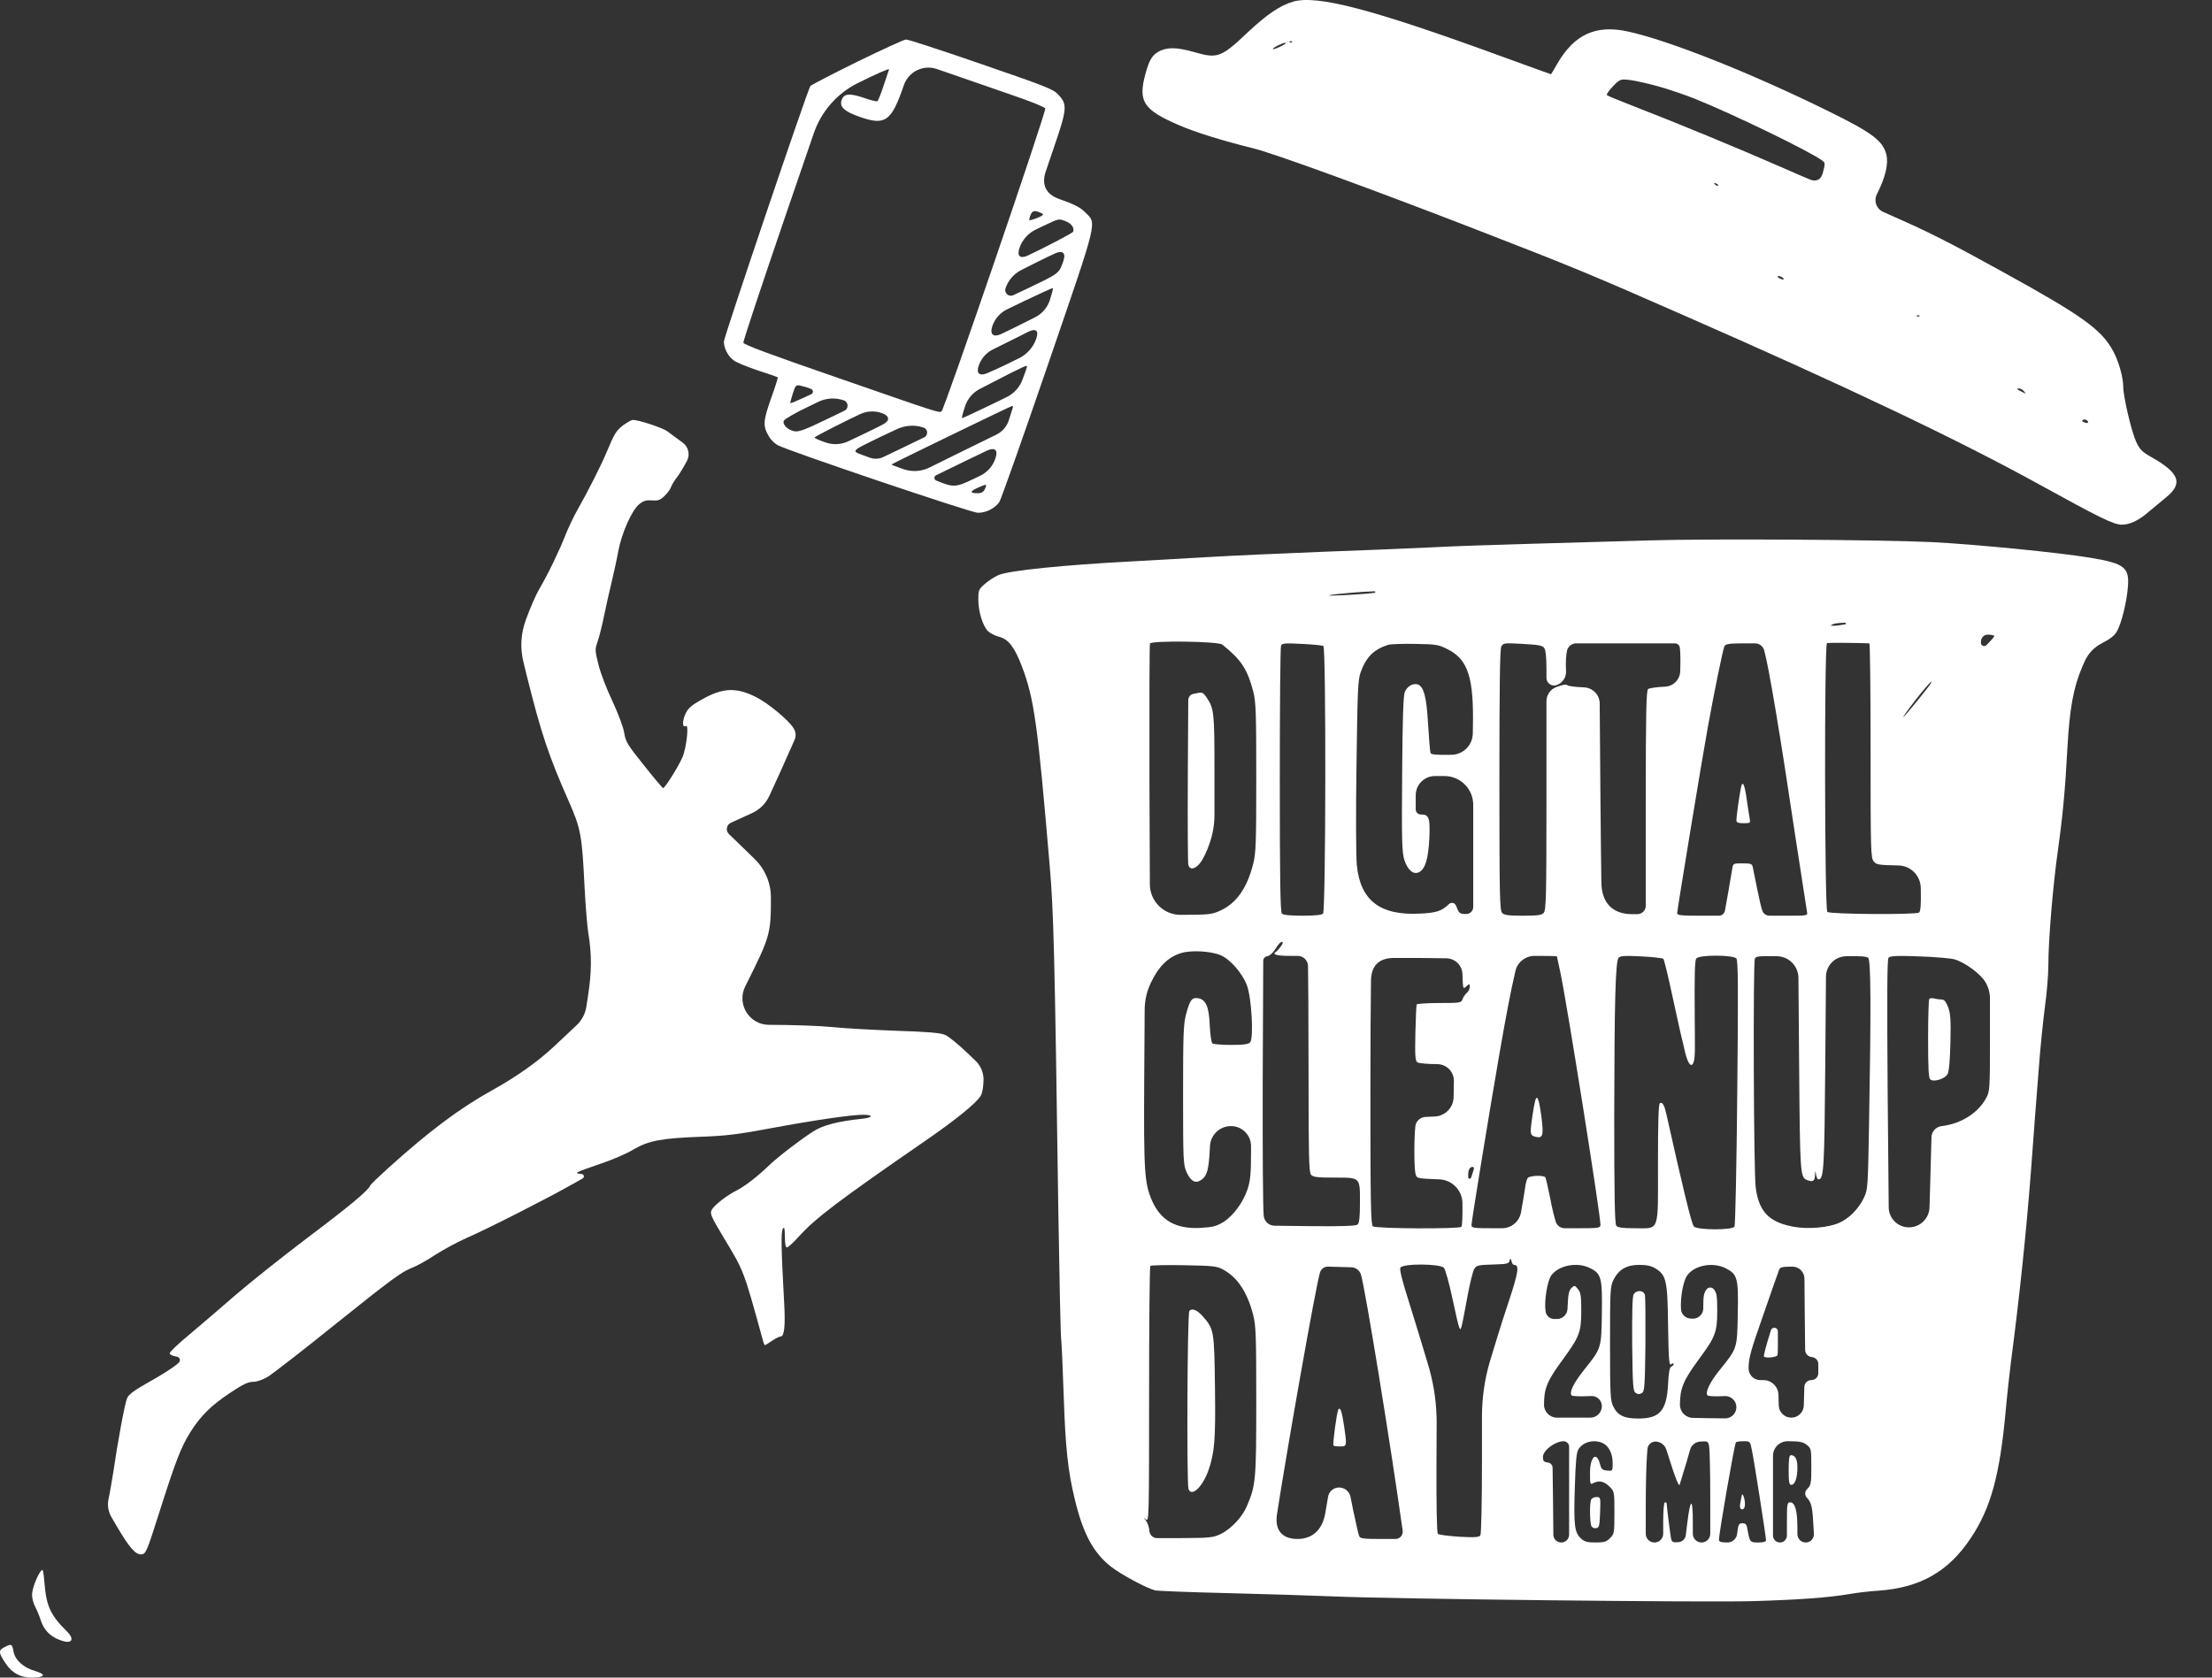 <svg width="58" height="44" viewBox="0 0 58 44" fill="none" xmlns="http://www.w3.org/2000/svg">
<rect x="0" y="0" width="58" height="44" fill="#333333" stroke="none"/>
<path d="M33.909 0.042C33.562 0.143 33.215 0.381 32.712 0.852C32.026 1.503 31.921 1.544 31.327 1.37C30.875 1.242 30.637 1.233 30.418 1.333C30.217 1.434 30.139 1.553 30.034 1.938C29.838 2.661 29.975 2.876 30.902 3.279C31.336 3.467 32.054 3.691 32.872 3.893C33.438 4.035 35.947 4.951 38.675 6.008C41.261 7.011 41.691 7.19 44.067 8.234C48.403 10.134 51.328 11.526 53.448 12.694C55.043 13.573 55.422 13.761 55.632 13.761C55.852 13.761 56.08 13.651 56.359 13.408C56.473 13.312 56.665 13.152 56.784 13.055C57.254 12.68 57.154 12.405 56.386 11.975C56.162 11.847 56.103 11.782 56.011 11.586C55.888 11.32 55.673 10.4 55.673 10.148C55.673 9.905 55.555 9.475 55.408 9.209C55.107 8.646 54.6 8.28 52.52 7.135C51.163 6.384 50.592 6.095 49.701 5.702L49.376 5.557C49.2 5.479 49.125 5.269 49.212 5.097C49.441 4.644 49.523 4.291 49.459 4.044C49.363 3.687 49.089 3.481 47.946 2.918C45.931 1.924 43.775 1.063 42.678 0.825C41.842 0.642 41.275 0.903 40.827 1.681C40.745 1.828 40.672 1.947 40.667 1.947C40.663 1.947 40.064 1.732 39.337 1.466C35.974 0.239 34.54 -0.137 33.909 0.042ZM33.85 1.081C33.903 1.077 33.883 1.128 33.831 1.112C33.828 1.111 33.825 1.11 33.822 1.109C33.786 1.095 33.799 1.081 33.85 1.081ZM33.649 1.182C33.493 1.265 33.374 1.306 33.374 1.283C33.374 1.251 33.621 1.127 33.694 1.123C33.731 1.123 33.712 1.15 33.649 1.182ZM43.487 2.267C43.756 2.341 44.177 2.487 44.423 2.583C45.429 2.986 47.462 3.971 47.782 4.213C47.86 4.268 47.86 4.291 47.796 4.534C47.748 4.718 47.622 4.777 47.446 4.704C47.266 4.628 47.009 4.518 46.726 4.392C45.643 3.916 43.902 3.197 42.856 2.794C42.481 2.647 42.152 2.515 42.134 2.496C42.116 2.478 42.184 2.377 42.289 2.267C42.477 2.075 42.481 2.07 42.737 2.098C42.879 2.116 43.212 2.19 43.487 2.267ZM45.049 4.868C45.036 4.882 44.999 4.868 44.967 4.836C44.926 4.79 44.931 4.786 44.995 4.813C45.04 4.827 45.063 4.854 45.049 4.868ZM46.649 7.24C46.776 7.27 46.817 7.368 46.697 7.317C46.673 7.307 46.649 7.295 46.626 7.281C46.604 7.268 46.617 7.234 46.642 7.239L46.649 7.24ZM50.3 8.27C50.353 8.265 50.333 8.317 50.281 8.301C50.278 8.3 50.275 8.299 50.272 8.298C50.236 8.284 50.249 8.27 50.3 8.27ZM53.073 10.267C53.133 10.335 53.128 10.335 53.023 10.281C52.868 10.203 52.859 10.189 52.941 10.189C52.982 10.189 53.041 10.221 53.073 10.267ZM54.741 11.091C54.732 11.1 54.691 11.091 54.65 11.077C54.586 11.054 54.581 11.036 54.627 11.009C54.682 10.977 54.782 11.054 54.741 11.091Z" fill="white"/>
<path d="M22.472 1.622C21.814 1.947 21.265 2.231 21.247 2.258C21.16 2.4 18.981 8.843 18.981 8.957C18.981 9.131 19.081 9.333 19.232 9.447C19.296 9.502 19.579 9.617 19.863 9.713C20.146 9.804 20.384 9.887 20.393 9.896C20.402 9.905 20.324 10.157 20.214 10.459C20.004 11.054 20 11.183 20.169 11.457C20.214 11.54 20.32 11.636 20.393 11.677C20.712 11.842 25.456 13.445 25.634 13.449C25.849 13.454 26.082 13.339 26.205 13.165C26.246 13.101 26.822 11.48 27.48 9.557C28.814 5.67 28.764 5.876 28.449 5.564C28.321 5.436 28.161 5.354 27.777 5.221C27.431 5.099 27.302 4.852 27.418 4.504C27.469 4.35 27.529 4.173 27.594 3.985C27.992 2.831 27.996 2.744 27.74 2.473C27.612 2.336 27.384 2.249 25.721 1.677C24.688 1.32 23.806 1.031 23.756 1.036C23.706 1.036 23.13 1.301 22.472 1.622ZM26.575 2.506C27.018 2.657 27.393 2.808 27.407 2.844C27.439 2.927 24.761 10.743 24.688 10.789C24.619 10.83 24.683 10.853 21.928 9.896C20.205 9.301 19.502 9.04 19.492 8.989C19.483 8.948 19.968 7.497 20.562 5.757L21.338 3.495C21.535 2.923 21.948 2.45 22.49 2.18C22.956 1.947 23.322 1.787 23.312 1.819C23.299 1.851 23.235 2.048 23.166 2.254C23.098 2.464 23.025 2.643 23.002 2.657C22.983 2.666 22.814 2.625 22.632 2.56C22.262 2.437 22.12 2.455 22.065 2.634C22.01 2.803 22.143 2.927 22.54 3.064C23.216 3.302 23.372 3.188 23.701 2.231C23.825 1.876 24.212 1.688 24.567 1.811L24.843 1.906C25.351 2.084 26.132 2.35 26.575 2.506ZM27.334 5.605C27.375 5.628 27.325 5.665 27.201 5.715C27.096 5.757 27 5.784 26.991 5.775C26.982 5.766 26.995 5.706 27.023 5.638C27.069 5.514 27.142 5.505 27.334 5.605ZM27.932 5.798C28.088 5.853 28.179 5.976 28.138 6.077C28.122 6.116 27.399 6.489 26.96 6.698C26.746 6.8 26.655 6.717 26.735 6.494C26.808 6.286 26.961 6.115 27.16 6.02L27.288 5.958C27.795 5.72 27.745 5.734 27.932 5.798ZM27.882 6.846C27.763 7.185 27.786 7.162 26.877 7.597L26.57 7.742C26.451 7.798 26.324 7.685 26.365 7.561C26.435 7.352 26.585 7.18 26.781 7.081L27.219 6.86C27.385 6.778 27.539 6.704 27.664 6.647C27.866 6.555 27.954 6.636 27.882 6.846ZM27.526 7.877C27.461 8.07 27.323 8.23 27.14 8.322L26.694 8.545C26.531 8.627 26.379 8.701 26.254 8.759C26.049 8.855 25.948 8.775 26.018 8.559C26.082 8.363 26.223 8.201 26.409 8.112L26.858 7.895C27.261 7.703 27.599 7.547 27.608 7.556C27.617 7.565 27.58 7.707 27.526 7.877ZM27.169 8.889C27.09 9.112 26.927 9.295 26.714 9.399L26.305 9.598C26.151 9.671 26.007 9.735 25.888 9.786C25.676 9.877 25.586 9.786 25.67 9.571C25.735 9.394 25.865 9.249 26.033 9.166L26.525 8.921C26.685 8.84 26.835 8.766 26.958 8.704C27.166 8.601 27.247 8.67 27.169 8.889ZM26.931 9.612C26.931 9.626 26.877 9.777 26.813 9.951C26.739 10.153 26.59 10.32 26.397 10.414L25.977 10.619C25.579 10.812 25.241 10.967 25.227 10.967C25.213 10.967 25.245 10.83 25.305 10.656C25.369 10.459 25.508 10.296 25.692 10.201L26.132 9.974C26.831 9.612 26.931 9.571 26.931 9.612ZM21.27 10.203C21.329 10.227 21.331 10.311 21.273 10.338L21.083 10.427C20.895 10.514 20.731 10.583 20.722 10.574C20.717 10.569 20.744 10.455 20.786 10.326C20.859 10.102 20.872 10.088 20.991 10.116C21.06 10.13 21.188 10.166 21.27 10.203ZM21.718 10.977C21.115 11.27 20.941 11.334 20.827 11.311C20.658 11.279 20.511 11.137 20.552 11.036C20.566 10.995 20.85 10.83 21.179 10.674L21.455 10.54C21.664 10.438 21.905 10.424 22.124 10.5C22.249 10.542 22.26 10.715 22.142 10.772L21.718 10.977ZM26.538 10.647C26.583 10.647 26.546 10.723 26.533 10.765C26.513 10.828 26.482 10.924 26.452 11.022C26.399 11.186 26.282 11.322 26.128 11.398L25.204 11.851L24.368 12.264C24.16 12.366 23.921 12.382 23.701 12.309C23.514 12.245 23.367 12.19 23.377 12.181C23.413 12.149 26.502 10.652 26.538 10.647ZM23.125 10.835C23.329 10.911 23.343 11.031 23.15 11.133C23.029 11.196 22.876 11.272 22.709 11.352L22.247 11.572C22.063 11.66 21.852 11.673 21.658 11.608C21.494 11.553 21.357 11.494 21.357 11.476C21.357 11.452 22.114 11.069 22.543 10.866C22.73 10.778 22.929 10.767 23.125 10.835ZM24.217 11.215C24.334 11.255 24.343 11.417 24.232 11.471L23.76 11.7L23.16 11.987C23.047 12.041 22.918 12.046 22.801 12.002C22.284 11.81 22.252 11.87 23.07 11.466C23.228 11.391 23.377 11.32 23.503 11.262C23.733 11.154 23.977 11.134 24.217 11.215ZM26.104 12.011C26.04 12.216 25.894 12.385 25.701 12.478L25.547 12.552C25.053 12.79 25.003 12.79 24.546 12.602C24.487 12.577 24.485 12.494 24.543 12.466L25.287 12.103C25.511 11.994 25.719 11.894 25.878 11.819C26.08 11.725 26.176 11.801 26.104 12.011ZM25.826 12.822C25.785 12.909 25.739 12.936 25.62 12.936C25.424 12.936 25.428 12.886 25.643 12.79C25.876 12.689 25.885 12.689 25.826 12.822Z" fill="white"/>
<path d="M16.344 11.151C16.157 11.293 16.116 11.357 15.896 11.883C15.759 12.208 15.426 12.872 15.142 13.371C15.042 13.545 14.896 13.857 14.818 14.054C14.662 14.452 14.366 15.066 14.137 15.455C14.055 15.592 13.899 15.949 13.79 16.252C13.656 16.61 13.633 17 13.726 17.37L13.817 17.74C14.187 19.228 14.388 19.828 14.914 21.018C15.229 21.728 15.261 21.916 15.325 23.216C15.352 23.743 15.398 24.311 15.426 24.475C15.517 25.02 15.517 25.478 15.421 26.101L15.375 26.402C15.346 26.592 15.252 26.767 15.11 26.898C14.992 27.012 14.722 27.259 14.516 27.456C14.087 27.855 13.538 28.244 12.903 28.596C12.044 29.073 11.24 29.677 10.162 30.652C9.924 30.868 9.718 31.064 9.709 31.092C9.663 31.22 9.143 31.651 8.06 32.466C7.406 32.96 6.556 33.638 6.172 33.968C5.789 34.302 5.245 34.769 4.966 35.002C4.683 35.236 4.45 35.456 4.45 35.492C4.45 35.529 4.523 35.566 4.642 35.584C4.718 35.597 4.744 35.692 4.685 35.742L4.651 35.772C4.555 35.859 4.23 36.069 3.929 36.234C3.508 36.472 3.371 36.573 3.33 36.678C3.271 36.816 3.083 37.837 2.965 38.647C2.928 38.872 2.878 39.174 2.846 39.316C2.811 39.478 2.838 39.647 2.921 39.79L3.051 40.012C3.394 40.598 3.559 40.786 3.714 40.767C3.824 40.754 3.851 40.694 4.166 39.7C4.61 38.304 4.738 37.979 4.98 37.58C5.254 37.141 5.524 36.871 6.04 36.527C6.369 36.307 6.506 36.243 6.634 36.243C6.734 36.243 6.89 36.188 7.013 36.115C7.132 36.046 7.959 35.405 8.85 34.686C10.166 33.629 10.527 33.363 10.756 33.272C10.915 33.212 11.208 33.052 11.409 32.914C11.615 32.782 11.976 32.585 12.213 32.479C12.752 32.246 14.311 31.454 14.96 31.087L15.279 30.908C15.33 30.879 15.315 30.802 15.257 30.794C15.042 30.767 15.028 30.771 15.782 30.51C16.07 30.414 16.449 30.249 16.618 30.144C17.011 29.915 17.358 29.851 18.396 29.814C19.031 29.791 19.342 29.755 20.246 29.585C21.357 29.379 22.321 29.238 22.636 29.238C22.915 29.238 22.887 29.315 22.6 29.343C21.96 29.412 21.585 29.508 21.32 29.677C20.964 29.906 20.388 30.35 20.155 30.575C19.867 30.854 19.534 31.11 19.328 31.216C19.063 31.348 18.725 31.609 18.661 31.733C18.61 31.829 18.642 31.902 18.976 32.461C19.511 33.345 19.497 33.317 19.991 35.108C20.013 35.204 20.045 35.282 20.055 35.282C20.064 35.282 20.15 35.231 20.242 35.167C20.333 35.103 20.438 35.053 20.47 35.053C20.566 35.053 20.594 34.769 20.562 34.187C20.484 32.759 20.475 32.319 20.525 32.232C20.566 32.163 20.575 32.2 20.58 32.429C20.58 32.617 20.598 32.718 20.635 32.718C20.662 32.718 20.799 32.594 20.936 32.443C21.37 31.957 21.987 31.49 24.258 29.924C25.076 29.361 25.629 28.908 25.721 28.729C25.762 28.656 25.789 28.477 25.789 28.312C25.789 28.128 25.714 27.952 25.581 27.824L25.369 27.621C25.136 27.397 24.871 27.181 24.784 27.145C24.665 27.09 24.345 27.062 23.504 27.035C22.887 27.012 22.138 26.971 21.837 26.939C21.535 26.907 20.781 26.879 20.164 26.879C19.646 26.879 19.309 26.334 19.541 25.87L19.579 25.794C20.192 24.567 20.214 24.489 20.214 23.541C20.214 23.161 20.061 22.796 19.788 22.531L19.566 22.314L19.114 21.877C19.02 21.787 19.048 21.629 19.168 21.577C19.305 21.513 19.552 21.403 19.721 21.325C19.916 21.236 20.073 21.082 20.165 20.889L20.214 20.785C20.32 20.56 20.516 20.121 20.653 19.814L20.834 19.406C20.878 19.306 20.868 19.191 20.808 19.1C20.685 18.894 20.15 18.449 19.835 18.289C19.305 18.019 18.949 18.033 18.391 18.353C18.112 18.509 18.039 18.578 17.966 18.738C17.884 18.926 17.893 19.1 17.985 19.04C18.071 18.99 17.998 19.631 17.889 19.873C17.774 20.13 17.432 20.675 17.386 20.67C17.372 20.67 17.144 20.4 16.883 20.07C16.449 19.53 16.404 19.452 16.367 19.219C16.344 19.068 16.212 18.724 16.056 18.385C15.905 18.069 15.741 17.639 15.691 17.428C15.599 17.062 15.599 17.03 15.668 16.833C15.709 16.719 15.791 16.393 15.846 16.119C15.905 15.839 15.992 15.441 16.047 15.226C16.097 15.011 16.175 14.663 16.212 14.457C16.294 13.999 16.563 13.39 16.755 13.229C16.865 13.138 16.933 13.115 17.089 13.124C17.258 13.138 17.313 13.115 17.427 13.005C17.5 12.932 17.578 12.831 17.591 12.781C17.61 12.726 17.678 12.611 17.747 12.524C17.815 12.437 17.934 12.236 18.017 12.08C18.098 11.916 18.049 11.717 17.901 11.61L17.893 11.604C17.751 11.499 17.569 11.366 17.496 11.311C17.372 11.219 16.746 11.013 16.591 11.013C16.559 11.013 16.449 11.077 16.344 11.151Z" fill="white"/>
<path d="M43.267 14.173C42.591 14.191 41.22 14.232 40.229 14.26C39.237 14.287 38.022 14.328 37.533 14.356C37.044 14.379 35.787 14.434 34.745 14.47C33.703 14.511 32.346 14.571 31.73 14.608C31.113 14.644 30.208 14.695 29.719 14.722C27.877 14.818 26.447 14.965 26.178 15.084C26.073 15.13 25.913 15.235 25.821 15.317C25.661 15.455 25.652 15.482 25.652 15.725C25.652 16.032 25.762 16.393 25.894 16.544C25.949 16.599 26.082 16.673 26.191 16.7C26.438 16.76 26.598 16.966 26.79 17.465C27.119 18.33 27.206 18.967 27.526 22.735C27.626 23.898 27.654 24.933 27.75 31.756C27.777 33.482 27.809 34.984 27.823 35.099C27.836 35.213 27.868 35.891 27.891 36.609C27.937 37.983 28.001 38.578 28.184 39.334C28.398 40.222 28.668 40.721 29.116 41.079C29.39 41.294 30.062 41.656 30.285 41.711C30.359 41.729 31.213 41.761 32.182 41.784C33.151 41.807 34.407 41.848 34.974 41.871C36.537 41.939 44.748 42.031 45.977 41.994C47.179 41.958 47.928 41.903 48.477 41.811C48.678 41.775 49.029 41.733 49.258 41.72C50.35 41.642 51.09 41.221 51.675 40.341C52.201 39.554 52.434 38.697 52.589 37.022C52.626 36.605 52.69 36.028 52.726 35.739C52.955 33.995 53.128 32.333 53.252 30.726C53.325 29.718 53.421 28.482 53.462 27.978C53.498 27.474 53.572 26.774 53.617 26.421C53.667 26.069 53.709 25.574 53.709 25.322C53.709 24.663 53.827 23.23 53.965 22.264C54.088 21.38 54.152 20.689 54.207 19.645C54.266 18.578 54.367 18.028 54.595 17.497L54.657 17.355C54.747 17.148 54.906 16.978 55.107 16.874C55.322 16.764 55.45 16.668 55.504 16.563C55.623 16.361 55.756 15.826 55.792 15.423C55.843 14.882 55.715 14.782 54.819 14.63C54.006 14.493 51.758 14.273 50.647 14.218C49.327 14.154 44.803 14.127 43.267 14.173ZM36.048 15.546C35.86 15.583 34.695 15.647 34.86 15.61C35.015 15.578 35.76 15.514 36.002 15.51H36.044C36.066 15.51 36.069 15.542 36.048 15.546ZM48.385 16.375C48.285 16.393 48.152 16.412 48.088 16.412C47.983 16.412 47.983 16.407 48.065 16.37C48.116 16.348 48.248 16.334 48.362 16.334H48.381C48.406 16.334 48.41 16.37 48.385 16.375ZM52.292 16.682C52.292 16.7 52.21 16.796 52.114 16.892L52.085 16.921C52.03 16.975 51.937 16.933 51.94 16.856L51.942 16.819C51.946 16.722 52.026 16.645 52.123 16.645C52.214 16.645 52.292 16.664 52.292 16.682ZM32.049 16.906C32.552 17.309 32.707 17.552 32.863 18.143C32.931 18.417 32.94 18.697 32.94 20.4C32.94 22.108 32.931 22.383 32.858 22.662C32.698 23.299 32.415 23.697 31.985 23.889C31.771 23.985 31.684 23.994 30.953 23.994C30.511 23.994 30.152 23.637 30.15 23.195L30.139 20.469C30.135 18.527 30.139 16.915 30.153 16.879C30.185 16.796 31.944 16.819 32.049 16.906ZM49.016 16.874C49.034 16.874 49.048 18.138 49.048 19.686C49.048 22.296 49.052 22.502 49.13 22.593C49.199 22.68 49.263 22.689 49.779 22.699C50.099 22.706 50.356 22.964 50.363 23.284L50.364 23.303C50.373 23.747 50.359 23.903 50.318 23.935C50.218 23.994 47.978 23.981 47.914 23.917C47.841 23.843 47.832 16.892 47.905 16.865C47.937 16.856 48.733 16.86 49.016 16.874ZM34.7 16.943C34.773 16.989 34.764 23.889 34.691 23.962C34.654 23.999 34.467 24.017 34.151 24.017C33.836 24.017 33.649 23.999 33.612 23.962C33.571 23.921 33.557 23.083 33.557 20.464C33.557 18.568 33.571 16.984 33.589 16.938C33.617 16.87 33.672 16.865 34.133 16.888C34.416 16.902 34.672 16.925 34.7 16.943ZM37.971 17.035C38.497 17.305 38.648 17.781 38.62 19.095L38.617 19.243C38.611 19.544 38.369 19.788 38.067 19.796C37.665 19.805 37.524 19.791 37.51 19.75C37.496 19.718 37.469 19.379 37.446 19.003C37.405 18.271 37.332 18.005 37.172 17.95C37.048 17.914 36.902 17.996 36.834 18.147C36.797 18.234 36.774 18.861 36.765 20.299C36.751 22.09 36.761 22.355 36.824 22.557C36.916 22.831 37.067 22.951 37.213 22.873C37.373 22.786 37.45 22.525 37.478 21.994C37.501 21.444 37.473 21.362 37.254 21.362C37.181 21.362 37.121 21.302 37.121 21.229V20.858C37.121 20.58 37.347 20.354 37.625 20.354H37.875C38.292 20.354 38.629 20.692 38.629 21.108V22.163V23.789C38.629 23.89 38.547 23.972 38.447 23.972C38.273 23.972 38.259 23.958 38.191 23.784L38.176 23.75C38.145 23.677 38.052 23.657 37.994 23.711C37.798 23.898 37.67 23.94 37.236 23.962C36.185 24.017 35.668 23.619 35.577 22.689C35.554 22.474 35.55 21.302 35.568 20.079C35.595 18.11 35.604 17.831 35.678 17.63C35.819 17.236 36.02 17.035 36.39 16.915C36.454 16.892 36.774 16.883 37.103 16.888C37.665 16.897 37.715 16.906 37.971 17.035ZM40.489 16.993C40.53 17.048 40.549 17.241 40.549 17.566V17.78C40.549 17.917 40.684 18.013 40.814 17.969C40.968 17.917 41.069 17.77 41.063 17.607L41.06 17.552C41.051 17.369 41.065 17.144 41.092 17.048C41.125 16.945 41.221 16.874 41.33 16.874H42.582H43.918C43.978 16.874 44.031 16.916 44.044 16.975C44.058 17.035 44.067 17.286 44.058 17.538L44.056 17.608C44.049 17.826 43.874 18.002 43.656 18.01C43.446 18.019 43.245 18.046 43.213 18.074C43.167 18.11 43.153 18.701 43.153 21.046V23.757C43.153 23.876 43.058 23.974 42.938 23.976C42.893 23.977 42.847 23.977 42.801 23.977C42.274 23.977 41.997 23.675 41.989 23.148C41.981 22.606 41.972 21.833 41.965 20.982L41.945 18.453C41.944 18.223 41.761 18.036 41.531 18.028C41.307 18.019 41.111 17.996 41.092 17.969C41.079 17.941 40.969 17.959 40.809 18.019C40.653 18.077 40.549 18.226 40.549 18.393V20.995C40.549 23.55 40.539 23.88 40.475 23.944C40.421 24.004 40.302 24.017 39.932 24.017C39.562 24.017 39.443 24.004 39.388 23.944C39.324 23.88 39.315 23.505 39.315 20.464C39.315 18.046 39.328 17.025 39.365 16.957C39.415 16.865 39.443 16.86 39.922 16.888C40.334 16.911 40.444 16.929 40.489 16.993ZM46.26 17.062C46.384 17.52 46.672 19.232 47.078 21.957C47.234 22.978 47.371 23.857 47.38 23.912C47.403 24.017 47.403 24.017 46.832 24.017H46.398C46.315 24.017 46.24 23.966 46.21 23.889C46.183 23.82 46.123 23.559 46.073 23.308C46.023 23.056 45.972 22.804 45.959 22.744C45.941 22.657 45.913 22.644 45.689 22.644C45.447 22.644 45.443 22.644 45.42 22.79C45.374 23.06 45.255 23.761 45.228 23.889C45.212 23.964 45.146 24.017 45.069 24.017H44.588C44.072 24.017 43.976 24.008 43.976 23.949C43.976 23.88 44.638 19.846 44.78 19.072C44.94 18.184 45.177 17.03 45.214 16.952C45.251 16.888 45.328 16.874 45.735 16.874H46.016C46.13 16.874 46.231 16.951 46.26 17.062ZM50.62 17.936C50.574 18.014 50.012 18.71 49.92 18.797C49.884 18.834 49.911 18.784 49.984 18.683C50.304 18.234 50.757 17.703 50.62 17.936ZM33.603 24.796C33.553 24.869 33.489 24.942 33.466 24.956C33.338 25.034 33.461 25.071 33.854 25.071H34.027C34.173 25.071 34.292 25.186 34.297 25.332C34.302 25.478 34.311 26.751 34.311 28.166C34.311 30.272 34.32 30.748 34.375 30.808C34.425 30.872 34.531 30.886 34.978 30.886C35.678 30.886 35.659 30.867 35.659 31.545C35.659 31.93 35.641 32.081 35.595 32.118C35.554 32.154 35.184 32.168 34.352 32.159L33.418 32.148C33.275 32.146 33.155 32.04 33.137 31.898C33.114 31.765 33.105 30.181 33.109 28.372L33.123 25.199C33.123 25.139 33.168 25.088 33.228 25.08C33.288 25.071 33.379 24.993 33.443 24.887C33.483 24.823 33.517 24.776 33.55 24.742C33.624 24.667 33.664 24.71 33.603 24.796ZM31.994 25.048C32.25 25.153 32.566 25.51 32.694 25.84C32.817 26.16 32.876 27.218 32.781 27.337C32.735 27.387 32.62 27.406 32.282 27.406C32.04 27.406 31.821 27.387 31.794 27.369C31.762 27.351 31.734 27.149 31.72 26.893C31.702 26.398 31.615 26.206 31.401 26.179C31.25 26.16 31.199 26.234 31.104 26.586C31.03 26.843 31.021 27.108 31.021 28.711C31.021 30.483 31.026 30.547 31.117 30.753C31.227 30.987 31.35 31.051 31.501 30.945C31.652 30.835 31.698 30.675 31.725 30.084L31.726 30.06C31.741 29.766 31.983 29.535 32.278 29.535C32.568 29.535 32.803 29.77 32.803 30.061V30.222C32.803 30.771 32.785 30.959 32.717 31.174C32.598 31.536 32.342 31.884 32.081 32.049C31.894 32.163 31.803 32.186 31.474 32.205C30.838 32.237 30.441 32.017 30.208 31.495C30.007 31.037 29.988 30.721 30.002 28.317L30.014 26.485C30.015 26.229 30.075 25.977 30.19 25.748C30.386 25.345 30.633 25.103 30.953 25.002C31.209 24.915 31.725 24.942 31.994 25.048ZM40.823 25.084C40.823 25.093 40.864 25.281 40.914 25.506C41.079 26.27 41.965 31.847 41.965 32.127C41.965 32.205 41.919 32.214 41.412 32.214H41.028C40.928 32.214 40.839 32.154 40.8 32.063C40.768 31.98 40.695 31.692 40.645 31.417C40.59 31.142 40.535 30.904 40.521 30.881C40.485 30.817 40.11 30.831 40.06 30.895C40.032 30.927 40 31.051 39.986 31.174C39.968 31.293 39.922 31.577 39.881 31.802C39.836 32.041 39.628 32.214 39.384 32.214H39.196C38.62 32.214 38.584 32.209 38.584 32.127C38.584 32.031 39.036 29.26 39.297 27.749C39.484 26.664 39.607 26.018 39.735 25.469C39.789 25.236 39.996 25.071 40.235 25.071H40.325C40.599 25.071 40.823 25.075 40.823 25.084ZM43.615 25.148C43.633 25.167 43.747 25.629 43.861 26.169C43.998 26.806 44.105 27.279 44.188 27.613C44.302 28.07 44.439 28.022 44.441 27.551C44.441 27.309 44.441 27.021 44.437 26.714C44.428 25.574 44.437 25.19 44.478 25.139C44.56 25.038 45.447 25.043 45.529 25.139C45.575 25.194 45.58 25.941 45.552 28.66C45.534 30.561 45.502 32.141 45.479 32.172C45.42 32.269 44.506 32.264 44.414 32.168C44.355 32.113 44.113 31.101 43.697 29.237C43.642 28.986 43.592 28.894 43.523 28.935C43.487 28.958 43.473 29.43 43.473 30.52C43.473 32.36 43.528 32.214 42.852 32.214C42.545 32.214 42.417 32.195 42.381 32.15C42.34 32.099 42.326 31.38 42.326 29.274C42.331 26.266 42.358 25.222 42.44 25.121C42.481 25.071 42.6 25.061 43.034 25.084C43.336 25.098 43.596 25.13 43.615 25.148ZM47.174 27.91C47.197 30.817 47.202 30.881 47.385 30.95C47.535 31.009 47.586 30.977 47.59 30.826C47.599 30.689 47.599 30.689 47.617 30.803C47.627 30.877 47.659 30.932 47.681 30.932C47.823 30.932 47.837 30.662 47.86 27.887L47.878 25.614C47.881 25.324 48.113 25.087 48.404 25.08C48.746 25.071 48.943 25.084 48.984 25.121C49.057 25.18 49.062 26.444 49.007 29.512C48.979 31.083 48.975 31.197 48.883 31.394C48.742 31.701 48.49 31.957 48.216 32.076C47.928 32.2 47.394 32.246 47.014 32.172C46.384 32.053 46.119 31.779 46.036 31.147C45.982 30.762 45.963 25.272 46.014 25.144C46.036 25.08 46.123 25.071 46.599 25.08C46.907 25.087 47.153 25.338 47.156 25.646L47.174 27.91ZM51.25 25.162C51.529 25.245 51.94 25.547 52.064 25.767C52.138 25.895 52.178 26.042 52.178 26.191V27.291C52.178 28.564 52.173 28.628 52.077 28.802C51.867 29.192 51.419 29.476 50.912 29.535C50.76 29.553 50.646 29.681 50.644 29.834L50.642 29.92C50.638 30.112 50.62 30.698 50.606 31.229L50.593 31.666C50.585 31.958 50.346 32.191 50.053 32.191C49.762 32.191 49.525 31.956 49.523 31.665L49.496 28.688C49.477 26.082 49.482 25.167 49.518 25.121C49.564 25.071 49.715 25.061 50.327 25.084C50.743 25.098 51.159 25.135 51.25 25.162ZM38.346 25.547C38.36 25.945 38.36 25.95 38.447 25.872C38.533 25.794 38.538 25.794 38.538 25.881C38.538 25.931 38.506 26.005 38.465 26.037C38.424 26.069 38.373 26.142 38.351 26.202C38.314 26.302 38.296 26.307 37.743 26.307C37.428 26.307 37.163 26.325 37.149 26.343C37.135 26.366 37.121 26.705 37.112 27.104C37.099 27.703 37.108 27.827 37.167 27.864C37.204 27.887 37.437 27.91 37.684 27.91C37.929 27.91 38.127 28.111 38.122 28.357L38.118 28.583L38.114 28.78C38.108 29.05 37.894 29.27 37.624 29.283L37.375 29.295C37.241 29.302 37.131 29.402 37.112 29.535C37.076 29.833 37.076 30.648 37.117 30.794C37.149 30.909 37.158 30.909 37.738 30.932C38.07 30.944 38.338 31.213 38.346 31.545C38.351 31.87 38.342 32.154 38.319 32.177C38.259 32.237 36.071 32.227 35.997 32.163C35.943 32.118 35.933 31.527 35.933 28.642C35.933 27.425 35.939 26.342 35.948 25.716C35.953 25.337 36.154 25.129 36.533 25.126C36.717 25.124 36.933 25.124 37.163 25.125L37.925 25.134C38.153 25.137 38.338 25.319 38.346 25.547ZM38.588 30.845L38.572 30.89C38.557 30.93 38.497 30.92 38.497 30.877C38.492 30.716 38.515 30.648 38.57 30.616C38.628 30.587 38.66 30.616 38.641 30.678C38.628 30.724 38.609 30.782 38.588 30.845ZM39.703 33.175C39.845 33.175 39.813 33.377 39.543 34.187C39.388 34.65 39.173 35.346 39.059 35.73C38.925 36.195 38.858 36.676 38.858 37.16V38.318C38.858 39.357 38.84 40.231 38.817 40.268C38.785 40.319 38.675 40.328 38.259 40.305C37.976 40.286 37.725 40.254 37.702 40.231C37.674 40.204 37.661 39.49 37.665 38.386L37.67 37.349C37.673 36.843 37.604 36.34 37.464 35.854C37.345 35.451 37.121 34.714 36.966 34.219C36.77 33.606 36.692 33.299 36.719 33.249C36.783 33.134 37.766 33.143 37.862 33.253C37.898 33.299 37.999 33.656 38.081 34.045C38.163 34.434 38.245 34.787 38.264 34.824C38.309 34.906 38.309 34.911 38.474 34.022C38.538 33.67 38.62 33.336 38.657 33.281C38.712 33.189 38.767 33.175 39.141 33.166C39.552 33.152 39.566 33.148 39.589 33.038C39.592 33.018 39.621 33.018 39.624 33.038L39.626 33.047C39.635 33.12 39.667 33.175 39.703 33.175ZM32.072 33.299C32.447 33.5 32.707 33.894 32.858 34.485C32.931 34.764 32.94 35.034 32.94 36.747C32.94 38.826 32.927 38.959 32.694 39.503C32.575 39.787 32.278 40.103 32.013 40.231C31.812 40.328 31.739 40.337 30.976 40.341H30.337C30.233 40.341 30.147 40.261 30.139 40.158C30.13 40.057 30.089 39.934 30.048 39.883C29.975 39.797 29.975 39.797 30.052 39.856C30.126 39.916 30.13 39.751 30.13 36.578C30.13 34.741 30.144 33.221 30.162 33.203C30.18 33.184 30.578 33.175 31.044 33.184C31.807 33.198 31.908 33.207 32.072 33.299ZM41.677 33.253C41.988 33.4 42.015 33.505 42.002 34.434C41.988 35.382 41.992 35.355 41.526 35.941C41.257 36.28 41.138 36.527 41.211 36.6C41.229 36.619 41.417 36.628 41.627 36.619L41.727 36.615C41.882 36.61 42.009 36.738 42.002 36.893C41.994 37.055 41.861 37.182 41.699 37.182H41.234H40.824C40.635 37.182 40.482 37.027 40.485 36.839C40.485 36.413 40.567 36.216 40.978 35.657C41.412 35.062 41.462 34.938 41.462 34.384C41.462 33.99 41.449 33.903 41.376 33.812C41.289 33.706 41.284 33.706 41.202 33.784C41.143 33.844 41.115 33.954 41.106 34.228L41.101 34.33C41.094 34.478 40.971 34.595 40.823 34.595H40.757C40.64 34.595 40.541 34.509 40.526 34.393C40.485 34.128 40.571 33.597 40.676 33.45C40.868 33.189 41.348 33.093 41.677 33.253ZM43.404 33.267C43.692 33.446 43.724 33.578 43.738 34.769C43.752 35.685 43.766 35.827 43.82 35.781C43.857 35.749 43.884 35.749 43.884 35.776C43.884 35.799 43.857 35.831 43.82 35.845C43.779 35.863 43.752 35.996 43.738 36.298C43.702 36.999 43.523 37.205 42.957 37.205C42.582 37.205 42.413 37.122 42.299 36.884C42.225 36.742 42.216 36.568 42.216 35.236C42.216 33.839 42.221 33.739 42.308 33.565C42.445 33.294 42.651 33.175 42.984 33.175C43.176 33.175 43.299 33.203 43.404 33.267ZM45.255 33.267C45.557 33.423 45.584 33.523 45.566 34.453C45.548 35.378 45.557 35.355 45.091 35.932C44.826 36.261 44.702 36.527 44.775 36.6C44.794 36.619 44.967 36.628 45.168 36.619L45.227 36.616C45.392 36.61 45.529 36.742 45.529 36.907C45.529 37.071 45.395 37.203 45.232 37.201L44.789 37.196L44.388 37.188C44.198 37.185 44.046 37.028 44.049 36.839C44.049 36.413 44.145 36.193 44.547 35.648C44.976 35.071 45.027 34.938 45.027 34.384C45.027 33.986 45.013 33.903 44.935 33.812C44.888 33.755 44.8 33.755 44.752 33.812C44.679 33.899 44.661 33.986 44.661 34.261V34.316C44.661 34.47 44.532 34.593 44.378 34.586L44.328 34.583C44.193 34.577 44.084 34.469 44.076 34.334C44.058 34.018 44.136 33.592 44.241 33.45C44.437 33.18 44.917 33.093 45.255 33.267ZM35.687 33.436C35.801 33.83 36.441 37.745 36.779 40.145C36.796 40.26 36.706 40.364 36.589 40.364H36.24C35.737 40.364 35.664 40.355 35.636 40.282C35.618 40.241 35.55 39.934 35.481 39.609L35.411 39.26C35.383 39.117 35.257 39.014 35.111 39.014C34.968 39.014 34.847 39.116 34.823 39.257L34.759 39.632C34.756 39.651 34.752 39.671 34.749 39.691C34.677 40.101 34.435 40.364 34.019 40.364C33.609 40.364 33.422 40.123 33.483 39.718C33.734 38.086 34.501 33.719 34.613 33.368C34.643 33.278 34.728 33.218 34.822 33.221L35.147 33.23L35.432 33.238C35.551 33.242 35.654 33.322 35.687 33.436ZM47.321 34.398L47.332 35.405C47.333 35.504 47.41 35.585 47.508 35.593C47.603 35.601 47.677 35.681 47.677 35.776V35.904V36.015C47.677 36.116 47.595 36.197 47.494 36.197C47.395 36.197 47.314 36.276 47.311 36.376L47.302 36.687L47.297 36.862C47.292 37.04 47.147 37.182 46.969 37.182C46.791 37.182 46.645 37.04 46.64 36.862L46.635 36.687L46.632 36.581C46.626 36.367 46.451 36.197 46.237 36.197H46.156C45.986 36.197 45.849 36.06 45.849 35.891C45.849 35.625 45.899 35.442 46.237 34.48C46.448 33.871 46.635 33.336 46.653 33.294C46.676 33.235 46.749 33.221 46.996 33.221C47.171 33.221 47.312 33.362 47.314 33.536L47.321 34.398ZM41.143 39.128V40.25C41.143 40.364 41.05 40.456 40.937 40.456C40.823 40.456 40.73 40.364 40.73 40.25L40.722 39.412L40.71 38.497C40.709 38.426 40.656 38.367 40.585 38.359C40.48 38.345 40.457 38.322 40.457 38.212C40.457 38.043 40.768 37.805 40.996 37.8C41.077 37.8 41.143 37.865 41.143 37.946V39.128ZM42.025 37.85C42.184 37.924 42.285 38.125 42.285 38.372C42.285 38.583 42.285 38.583 42.139 38.569C42.02 38.56 41.988 38.533 41.956 38.409C41.865 38.052 41.691 38.198 41.691 38.633C41.691 38.931 41.696 38.945 41.778 38.899C41.928 38.821 42.056 38.849 42.198 38.986C42.331 39.119 42.331 39.123 42.331 39.677C42.331 40.204 42.326 40.236 42.216 40.341C42.125 40.438 42.061 40.456 41.837 40.456C41.618 40.456 41.545 40.438 41.449 40.346C41.284 40.19 41.261 40.007 41.293 39C41.316 38.295 41.334 38.089 41.394 38.002C41.517 37.814 41.801 37.745 42.025 37.85ZM43.82 38.418C43.93 38.771 44.021 38.986 44.04 38.945C44.053 38.908 44.136 38.638 44.222 38.349L44.316 38.021C44.35 37.902 44.456 37.818 44.579 37.809C44.78 37.795 44.789 37.8 44.816 37.942C44.83 38.02 44.844 38.62 44.844 39.27V40.227C44.844 40.354 44.742 40.456 44.615 40.456C44.489 40.456 44.387 40.354 44.387 40.227V39.92C44.387 39.265 44.323 39.279 44.241 39.952L44.202 40.265C44.19 40.363 44.111 40.439 44.012 40.447C43.866 40.46 43.839 40.447 43.816 40.355C43.797 40.254 43.702 39.517 43.702 39.439C43.702 39.416 43.683 39.403 43.656 39.403C43.628 39.403 43.61 39.609 43.61 39.929V40.227C43.61 40.354 43.508 40.456 43.382 40.456C43.255 40.456 43.153 40.354 43.153 40.227V39.503C43.153 38.981 43.167 38.386 43.185 38.175L43.197 38.006C43.206 37.889 43.306 37.802 43.423 37.809C43.547 37.818 43.653 37.901 43.692 38.019L43.82 38.418ZM45.936 38.038C45.995 38.313 46.306 40.309 46.306 40.396C46.306 40.438 46.233 40.456 46.105 40.456C45.886 40.456 45.881 40.451 45.822 40.122C45.799 39.984 45.776 39.952 45.689 39.952C45.593 39.952 45.58 39.98 45.552 40.204L45.548 40.234C45.532 40.361 45.424 40.456 45.296 40.456C45.127 40.456 45.072 40.438 45.072 40.387C45.072 40.218 45.474 37.901 45.516 37.832C45.525 37.814 45.616 37.8 45.712 37.8C45.89 37.8 45.89 37.8 45.936 38.038ZM47.375 37.896C47.49 37.988 47.494 38.006 47.494 38.469C47.494 38.917 47.485 38.959 47.38 39.059L47.378 39.062C47.318 39.124 47.319 39.223 47.38 39.284C47.499 39.407 47.526 39.531 47.553 40.076L47.561 40.232C47.567 40.354 47.47 40.456 47.348 40.456C47.227 40.456 47.129 40.358 47.129 40.236V40.071C47.129 39.623 47.065 39.403 46.941 39.403C46.859 39.403 46.854 39.444 46.854 39.929V40.273C46.854 40.374 46.773 40.456 46.672 40.456C46.571 40.456 46.489 40.374 46.489 40.273V39.128V38.184C46.489 37.972 46.661 37.8 46.873 37.8C47.188 37.8 47.275 37.818 47.375 37.896Z" fill="white"/>
<path d="M31.295 18.198C31.215 18.213 31.158 18.283 31.157 18.365L31.145 20.4C31.14 21.595 31.145 22.621 31.158 22.676C31.195 22.831 31.341 22.804 31.478 22.621C31.547 22.534 31.656 22.305 31.72 22.108C31.802 21.872 31.844 21.623 31.844 21.373V20.24C31.844 18.651 31.834 18.587 31.629 18.28C31.538 18.152 31.524 18.147 31.295 18.198Z" fill="white"/>
<path d="M45.648 20.661C45.611 20.84 45.529 21.412 45.529 21.508C45.529 21.572 45.57 21.591 45.717 21.591C45.895 21.591 45.899 21.586 45.877 21.462C45.863 21.394 45.831 21.169 45.799 20.959C45.744 20.56 45.689 20.455 45.648 20.661Z" fill="white"/>
<path d="M40.256 28.857C40.219 28.99 40.137 29.521 40.137 29.659C40.137 29.755 40.165 29.791 40.256 29.814C40.457 29.865 40.48 29.791 40.416 29.283C40.356 28.834 40.306 28.697 40.256 28.857Z" fill="white"/>
<path d="M50.588 26.197C50.569 26.215 50.556 26.687 50.556 27.246C50.556 28.033 50.569 28.276 50.615 28.312C50.706 28.39 50.999 28.294 51.067 28.171C51.104 28.106 51.131 27.804 51.141 27.346C51.154 26.747 51.145 26.586 51.081 26.417C51.022 26.266 50.981 26.215 50.907 26.215C50.853 26.215 50.766 26.202 50.716 26.188C50.665 26.174 50.606 26.179 50.588 26.197Z" fill="white"/>
<path d="M31.186 34.38C31.131 34.435 31.113 38.917 31.163 39.055C31.245 39.27 31.528 39.004 31.684 38.569C31.848 38.098 31.876 37.777 31.857 36.376C31.839 34.902 31.83 34.86 31.547 34.535C31.396 34.361 31.263 34.302 31.186 34.38Z" fill="white"/>
<path d="M42.833 33.954C42.801 34.009 42.792 34.476 42.797 35.263C42.81 36.371 42.819 36.49 42.893 36.536C42.947 36.573 42.993 36.573 43.053 36.536C43.121 36.49 43.13 36.371 43.144 35.277C43.148 34.613 43.144 34.023 43.13 33.963C43.098 33.835 42.902 33.826 42.833 33.954Z" fill="white"/>
<path d="M35.093 36.967C35.051 37.035 34.937 37.887 34.965 37.914C34.978 37.928 35.056 37.937 35.143 37.937C35.316 37.937 35.321 37.933 35.243 37.402C35.184 37.017 35.143 36.889 35.093 36.967Z" fill="white"/>
<path d="M46.416 34.952C46.311 35.282 46.237 35.566 46.251 35.579C46.301 35.63 46.585 35.598 46.608 35.543C46.617 35.511 46.621 35.227 46.617 34.915C46.614 34.81 46.466 34.789 46.435 34.89L46.416 34.952Z" fill="white"/>
<path d="M41.718 39.339C41.677 39.449 41.686 39.966 41.732 40.035C41.755 40.071 41.81 40.09 41.855 40.08C41.933 40.067 41.942 40.016 41.956 39.664C41.97 39.27 41.97 39.265 41.855 39.265C41.796 39.265 41.732 39.297 41.718 39.339Z" fill="white"/>
<path d="M45.653 39.307C45.607 39.531 45.611 39.586 45.689 39.586C45.762 39.586 45.776 39.403 45.717 39.242C45.685 39.169 45.675 39.178 45.653 39.307Z" fill="white"/>
<path d="M46.9 38.556C46.9 38.876 46.914 38.945 46.969 38.945C47.065 38.945 47.129 38.757 47.129 38.492C47.129 38.276 47.074 38.166 46.959 38.166C46.914 38.166 46.9 38.267 46.9 38.556Z" fill="white"/>
<path d="M1.082 41.193C0.972 41.326 0.84 41.674 0.84 41.83C0.84 41.917 0.876 42.063 0.927 42.15C0.972 42.237 1.036 42.393 1.068 42.494C1.137 42.709 1.265 42.864 1.457 42.965C1.497 42.986 1.55 43.007 1.606 43.027C1.891 43.13 1.966 42.993 1.749 42.782C1.333 42.374 1.215 42.123 1.169 41.55C1.141 41.212 1.128 41.143 1.082 41.193Z" fill="white"/>
<path d="M0.122 43.199C-0.047 43.281 -0.042 43.345 0.145 43.624C0.31 43.876 0.534 44 0.826 44C1.183 44 1.228 43.918 0.918 43.826C0.616 43.739 0.397 43.542 0.355 43.318C0.319 43.116 0.301 43.107 0.122 43.199Z" fill="white"/>
</svg>
